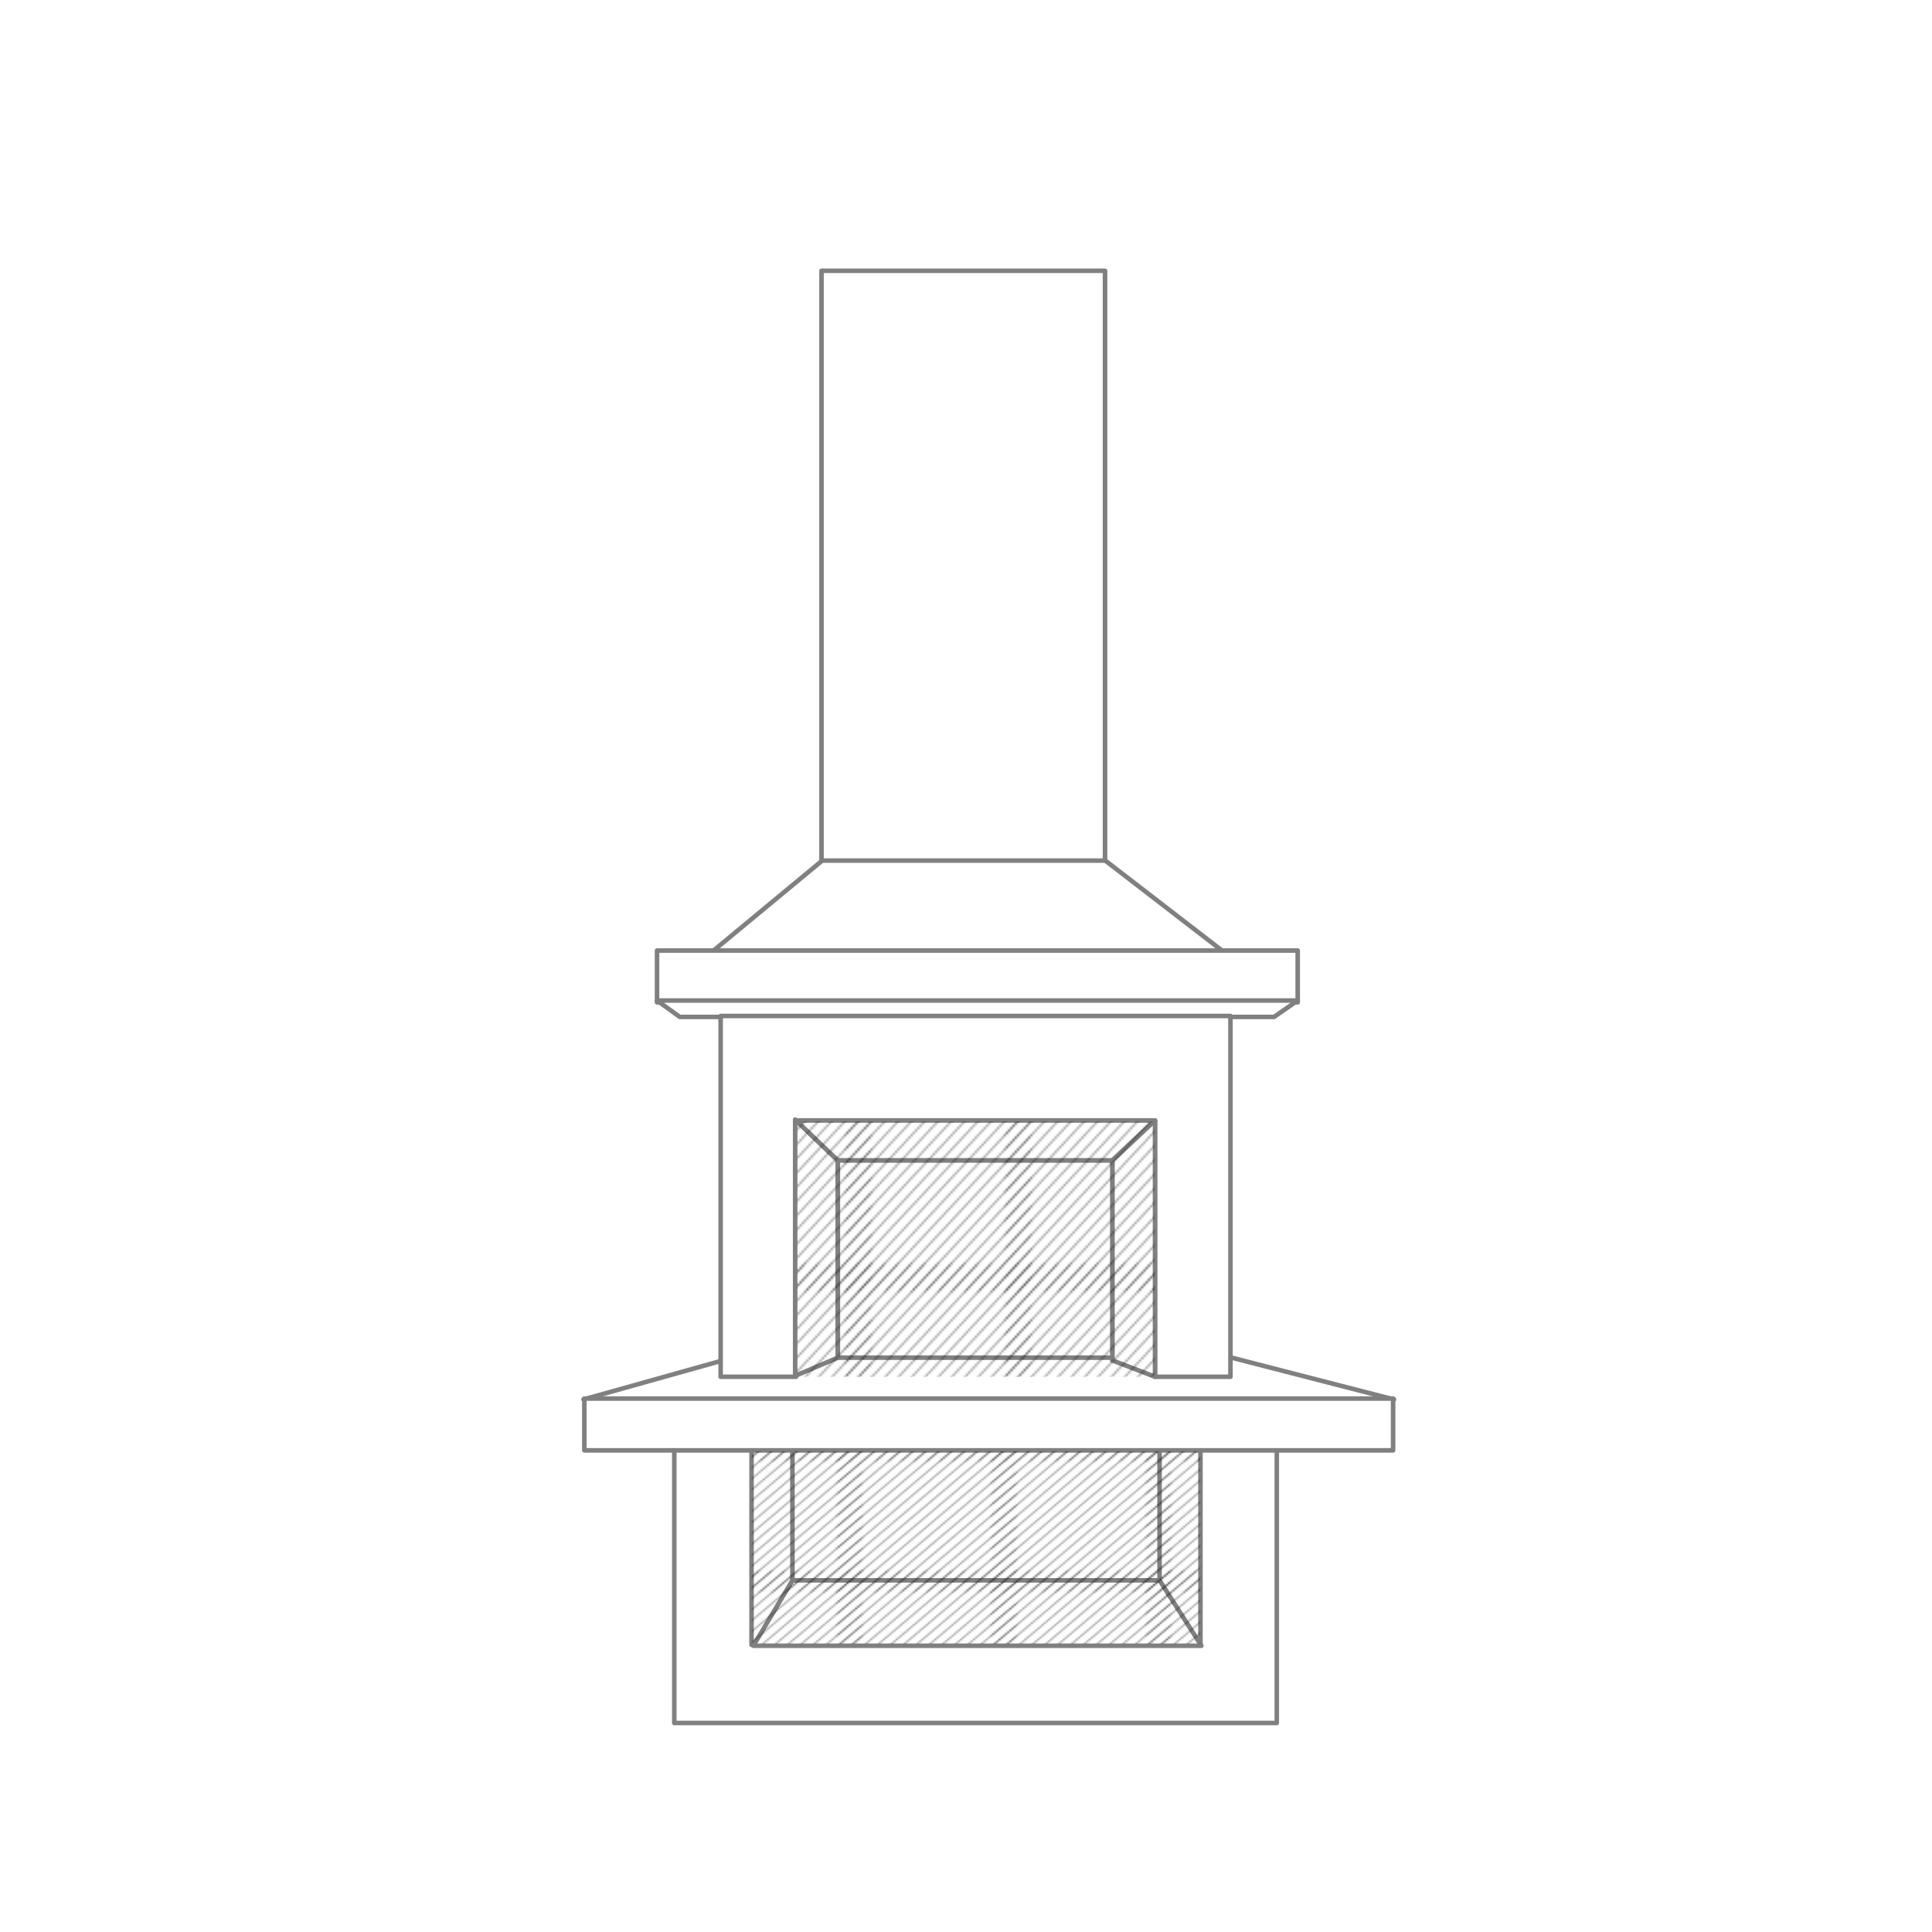 <?xml version="1.0" encoding="utf-8"?>
<!-- Generator: Adobe Illustrator 28.0.0, SVG Export Plug-In . SVG Version: 6.00 Build 0)  -->
<svg version="1.1" id="Layer_1" xmlns="http://www.w3.org/2000/svg" xmlns:xlink="http://www.w3.org/1999/xlink" x="0px" y="0px"
	 viewBox="0 0 212.6 212.6" style="enable-background:new 0 0 212.6 212.6;" xml:space="preserve">
<style type="text/css">
	.st0{fill:none;}
	.st1{fill:none;stroke:#1D1D1B;stroke-width:0.3;stroke-linejoin:round;}
	.st2{fill:#FFFFFF;stroke:#808080;stroke-width:0.5;stroke-linecap:round;stroke-linejoin:round;stroke-miterlimit:10;}
	.st3{fill:url(#SVGID_1_);stroke:#808080;stroke-width:0.5;stroke-linecap:round;stroke-linejoin:round;stroke-miterlimit:10;}
	.st4{fill:url(#SVGID_00000067207601792812132040000014418211496981607816_);}
	.st5{fill:#FFFFFF;}
	
		.st6{fill:url(#SVGID_00000164516347360378870350000015756413875947150514_);stroke:#808080;stroke-width:0.5;stroke-linecap:round;stroke-linejoin:round;stroke-miterlimit:10;}
	
		.st7{fill:url(#SVGID_00000053507511537445500190000010094479655987158960_);stroke:#808080;stroke-width:0.5;stroke-linecap:round;stroke-linejoin:round;stroke-miterlimit:10;}
	.st8{fill:#FFFFFF;stroke:#808080;stroke-width:0.5;stroke-linejoin:round;stroke-miterlimit:10;}
	.st9{fill:url(#SVGID_00000134939864235260126390000006096953669838956416_);}
	.st10{fill:url(#SVGID_00000057831027093671799290000016482072327890507964_);}
	.st11{fill:#FFFFFF;stroke:#808080;stroke-width:0.5;stroke-miterlimit:10;}
	.st12{fill:url(#SVGID_00000053527670278949437570000013291031908840580267_);}
	.st13{fill:url(#SVGID_00000024713024406883199490000018009766626302033836_);}
	.st14{fill:url(#SVGID_00000070803566000097510100000003146668786458305164_);}
	.st15{fill:url(#SVGID_00000014628770526368076680000000094562178339209140_);}
	.st16{fill:url(#SVGID_00000151508136015375544530000016728597923240608160_);}
	.st17{fill:url(#SVGID_00000134944016929465246100000008441815544551617158_);}
	.st18{fill:#FFFFFF;stroke:#808080;stroke-width:0.449;stroke-linecap:round;stroke-linejoin:round;stroke-miterlimit:10;}
	.st19{fill:#FFFFFF;stroke:#808080;stroke-width:0.251;stroke-linecap:round;stroke-linejoin:round;stroke-miterlimit:10;}
	.st20{fill:#D4D4D4;stroke:#808080;stroke-width:0.449;stroke-linecap:round;stroke-linejoin:round;stroke-miterlimit:10;}
	.st21{fill:#FFFFFF;stroke:#808080;stroke-width:0.237;stroke-linecap:round;stroke-linejoin:round;stroke-miterlimit:10;}
	
		.st22{fill:url(#SVGID_00000116223443137320796870000001362439590923688077_);stroke:#808080;stroke-width:0.236;stroke-linecap:round;stroke-linejoin:round;stroke-miterlimit:10;}
	.st23{fill:#FFFFFF;stroke:#808080;stroke-width:0.294;stroke-linecap:round;stroke-linejoin:round;stroke-miterlimit:10;}
	.st24{fill:#FFFFFF;stroke:#808080;stroke-width:0.354;stroke-linecap:round;stroke-linejoin:round;stroke-miterlimit:10;}
	.st25{fill:#FFFFFF;stroke:#808080;stroke-width:0.35;stroke-linecap:round;stroke-linejoin:round;stroke-miterlimit:10;}
</style>
<pattern  x="-270.3" y="-368.3" width="72" height="72" patternUnits="userSpaceOnUse" id="Diagonal_Lines" viewBox="79.6 -148.6 72 72" style="overflow:visible;">
	<g>
		<rect x="79.6" y="-148.6" class="st0" width="72" height="72"/>
		<g>
			<line class="st1" x1="144.1" y1="-66.1" x2="162.1" y2="-84.1"/>
			<line class="st1" x1="144.1" y1="-60.1" x2="168.1" y2="-84.1"/>
			<line class="st1" x1="144.1" y1="-54.1" x2="174.1" y2="-84.1"/>
			<line class="st1" x1="144.1" y1="-48.1" x2="180.1" y2="-84.1"/>
			<line class="st1" x1="144.1" y1="-42.1" x2="186.1" y2="-84.1"/>
			<line class="st1" x1="144.1" y1="-36.1" x2="192.1" y2="-84.1"/>
			<line class="st1" x1="144.1" y1="-30.1" x2="198.1" y2="-84.1"/>
			<line class="st1" x1="144.1" y1="-24.1" x2="204.1" y2="-84.1"/>
			<line class="st1" x1="144.1" y1="-18.1" x2="210.1" y2="-84.1"/>
			<line class="st1" x1="144.1" y1="-12.1" x2="216.1" y2="-84.1"/>
			<line class="st1" x1="144.1" y1="-6.1" x2="222.1" y2="-84.1"/>
			<line class="st1" x1="144.1" y1="-0.1" x2="228.1" y2="-84.1"/>
			<line class="st1" x1="150.1" y1="-0.1" x2="228.1" y2="-78.1"/>
		</g>
		<g>
			<line class="st1" x1="72.1" y1="-66.1" x2="90.1" y2="-84.1"/>
			<line class="st1" x1="72.1" y1="-60.1" x2="96.1" y2="-84.1"/>
			<line class="st1" x1="72.1" y1="-54.1" x2="102.1" y2="-84.1"/>
			<line class="st1" x1="72.1" y1="-48.1" x2="108.1" y2="-84.1"/>
			<line class="st1" x1="72.1" y1="-42.1" x2="114.1" y2="-84.1"/>
			<line class="st1" x1="72.1" y1="-36.1" x2="120.1" y2="-84.1"/>
			<line class="st1" x1="72.1" y1="-30.1" x2="126.1" y2="-84.1"/>
			<line class="st1" x1="72.1" y1="-24.1" x2="132.1" y2="-84.1"/>
			<line class="st1" x1="72.1" y1="-18.1" x2="138.1" y2="-84.1"/>
			<line class="st1" x1="72.1" y1="-12.1" x2="144.1" y2="-84.1"/>
			<line class="st1" x1="72.1" y1="-6.1" x2="150.1" y2="-84.1"/>
			<line class="st1" x1="72.1" y1="-0.1" x2="156.1" y2="-84.1"/>
			<line class="st1" x1="78.1" y1="-0.1" x2="156.1" y2="-78.1"/>
		</g>
		<g>
			<line class="st1" x1="0.1" y1="-0.1" x2="84.1" y2="-84.1"/>
			<line class="st1" x1="6.1" y1="-0.1" x2="84.1" y2="-78.1"/>
		</g>
		<g>
			<line class="st1" x1="144.1" y1="-138.1" x2="162.1" y2="-156.1"/>
			<line class="st1" x1="144.1" y1="-132.1" x2="168.1" y2="-156.1"/>
			<line class="st1" x1="144.1" y1="-126.1" x2="174.1" y2="-156.1"/>
			<line class="st1" x1="144.1" y1="-120.1" x2="180.1" y2="-156.1"/>
			<line class="st1" x1="144.1" y1="-114.1" x2="186.1" y2="-156.1"/>
			<line class="st1" x1="144.1" y1="-108.1" x2="192.1" y2="-156.1"/>
			<line class="st1" x1="144.1" y1="-102.1" x2="198.1" y2="-156.1"/>
			<line class="st1" x1="144.1" y1="-96.1" x2="204.1" y2="-156.1"/>
			<line class="st1" x1="144.1" y1="-90.1" x2="210.1" y2="-156.1"/>
			<line class="st1" x1="144.1" y1="-84.1" x2="216.1" y2="-156.1"/>
			<line class="st1" x1="144.1" y1="-78.1" x2="222.1" y2="-156.1"/>
			<line class="st1" x1="144.1" y1="-72.1" x2="228.1" y2="-156.1"/>
			<line class="st1" x1="150.1" y1="-72.1" x2="228.1" y2="-150.1"/>
		</g>
		<g>
			<line class="st1" x1="72.1" y1="-138.1" x2="90.1" y2="-156.1"/>
			<line class="st1" x1="72.1" y1="-132.1" x2="96.1" y2="-156.1"/>
			<line class="st1" x1="72.1" y1="-126.1" x2="102.1" y2="-156.1"/>
			<line class="st1" x1="72.1" y1="-120.1" x2="108.1" y2="-156.1"/>
			<line class="st1" x1="72.1" y1="-114.1" x2="114.1" y2="-156.1"/>
			<line class="st1" x1="72.1" y1="-108.1" x2="120.1" y2="-156.1"/>
			<line class="st1" x1="72.1" y1="-102.1" x2="126.1" y2="-156.1"/>
			<line class="st1" x1="72.1" y1="-96.1" x2="132.1" y2="-156.1"/>
			<line class="st1" x1="72.1" y1="-90.1" x2="138.1" y2="-156.1"/>
			<line class="st1" x1="72.1" y1="-84.1" x2="144.1" y2="-156.1"/>
			<line class="st1" x1="72.1" y1="-78.1" x2="150.1" y2="-156.1"/>
			<line class="st1" x1="72.1" y1="-72.1" x2="156.1" y2="-156.1"/>
			<line class="st1" x1="78.1" y1="-72.1" x2="156.1" y2="-150.1"/>
			<line class="st1" x1="84.1" y1="-72.1" x2="156.1" y2="-144.1"/>
			<line class="st1" x1="90.1" y1="-72.1" x2="156.1" y2="-138.1"/>
			<line class="st1" x1="96.1" y1="-72.1" x2="156.1" y2="-132.1"/>
			<line class="st1" x1="102.1" y1="-72.1" x2="156.1" y2="-126.1"/>
			<line class="st1" x1="108.1" y1="-72.1" x2="156.1" y2="-120.1"/>
			<line class="st1" x1="114.1" y1="-72.1" x2="156.1" y2="-114.1"/>
			<line class="st1" x1="120.1" y1="-72.1" x2="156.1" y2="-108.1"/>
			<line class="st1" x1="126.1" y1="-72.1" x2="156.1" y2="-102.1"/>
			<line class="st1" x1="132.1" y1="-72.1" x2="156.1" y2="-96.1"/>
			<line class="st1" x1="138.1" y1="-72.1" x2="156.1" y2="-90.1"/>
			<line class="st1" x1="144.1" y1="-72.1" x2="156.1" y2="-84.1"/>
		</g>
		<g>
			<line class="st1" x1="0.1" y1="-72.1" x2="84.1" y2="-156.1"/>
			<line class="st1" x1="6.1" y1="-72.1" x2="84.1" y2="-150.1"/>
			<line class="st1" x1="12.1" y1="-72.1" x2="84.1" y2="-144.1"/>
			<line class="st1" x1="18.1" y1="-72.1" x2="84.1" y2="-138.1"/>
			<line class="st1" x1="24.1" y1="-72.1" x2="84.1" y2="-132.1"/>
			<line class="st1" x1="30.1" y1="-72.1" x2="84.1" y2="-126.1"/>
			<line class="st1" x1="36.1" y1="-72.1" x2="84.1" y2="-120.1"/>
			<line class="st1" x1="42.1" y1="-72.1" x2="84.1" y2="-114.1"/>
			<line class="st1" x1="48.1" y1="-72.1" x2="84.1" y2="-108.1"/>
			<line class="st1" x1="54.1" y1="-72.1" x2="84.1" y2="-102.1"/>
			<line class="st1" x1="60.1" y1="-72.1" x2="84.1" y2="-96.1"/>
			<line class="st1" x1="66.1" y1="-72.1" x2="84.1" y2="-90.1"/>
			<line class="st1" x1="72.1" y1="-72.1" x2="84.1" y2="-84.1"/>
		</g>
		<g>
			<line class="st1" x1="144.1" y1="-144.1" x2="228.1" y2="-228.1"/>
			<line class="st1" x1="150.1" y1="-144.1" x2="228.1" y2="-222.1"/>
		</g>
		<g>
			<line class="st1" x1="72.1" y1="-144.1" x2="156.1" y2="-228.1"/>
			<line class="st1" x1="78.1" y1="-144.1" x2="156.1" y2="-222.1"/>
			<line class="st1" x1="84.1" y1="-144.1" x2="156.1" y2="-216.1"/>
			<line class="st1" x1="90.1" y1="-144.1" x2="156.1" y2="-210.1"/>
			<line class="st1" x1="96.1" y1="-144.1" x2="156.1" y2="-204.1"/>
			<line class="st1" x1="102.1" y1="-144.1" x2="156.1" y2="-198.1"/>
			<line class="st1" x1="108.1" y1="-144.1" x2="156.1" y2="-192.1"/>
			<line class="st1" x1="114.1" y1="-144.1" x2="156.1" y2="-186.1"/>
			<line class="st1" x1="120.1" y1="-144.1" x2="156.1" y2="-180.1"/>
			<line class="st1" x1="126.1" y1="-144.1" x2="156.1" y2="-174.1"/>
			<line class="st1" x1="132.1" y1="-144.1" x2="156.1" y2="-168.1"/>
			<line class="st1" x1="138.1" y1="-144.1" x2="156.1" y2="-162.1"/>
			<line class="st1" x1="144.1" y1="-144.1" x2="156.1" y2="-156.1"/>
		</g>
		<g>
			<line class="st1" x1="0.1" y1="-144.1" x2="84.1" y2="-228.1"/>
			<line class="st1" x1="6.1" y1="-144.1" x2="84.1" y2="-222.1"/>
			<line class="st1" x1="12.1" y1="-144.1" x2="84.1" y2="-216.1"/>
			<line class="st1" x1="18.1" y1="-144.1" x2="84.1" y2="-210.1"/>
			<line class="st1" x1="24.1" y1="-144.1" x2="84.1" y2="-204.1"/>
			<line class="st1" x1="30.1" y1="-144.1" x2="84.1" y2="-198.1"/>
			<line class="st1" x1="36.1" y1="-144.1" x2="84.1" y2="-192.1"/>
			<line class="st1" x1="42.1" y1="-144.1" x2="84.1" y2="-186.1"/>
			<line class="st1" x1="48.1" y1="-144.1" x2="84.1" y2="-180.1"/>
			<line class="st1" x1="54.1" y1="-144.1" x2="84.1" y2="-174.1"/>
			<line class="st1" x1="60.1" y1="-144.1" x2="84.1" y2="-168.1"/>
			<line class="st1" x1="66.1" y1="-144.1" x2="84.1" y2="-162.1"/>
			<line class="st1" x1="72.1" y1="-144.1" x2="84.1" y2="-156.1"/>
		</g>
	</g>
</pattern>
<g>
	<polygon class="st8" points="153.4,154 64.2,154 85.6,148 130.1,148 	"/>
	<polygon class="st8" points="132.1,159.5 132.1,181 82.7,181 82.7,159.5 74.2,159.5 74.2,189.6 140.5,189.6 140.5,159.5 	"/>
	<polygon class="st8" points="134.6,104.7 78.4,104.7 90.6,94.6 121.5,94.6 	"/>
	<rect x="90.4" y="29.8" class="st8" width="31.2" height="64.9"/>
	<rect x="72.3" y="104.6" class="st8" width="70.5" height="5.7"/>
	<rect x="64.3" y="153.9" class="st8" width="89" height="5.7"/>
	<polygon class="st8" points="127.6,173.9 87.2,173.9 82.9,181.1 132.2,181.1 	"/>
	<line class="st8" x1="87.2" y1="173.9" x2="87.2" y2="159.7"/>
	<line class="st8" x1="127.6" y1="173.9" x2="127.6" y2="159.6"/>
	<polygon class="st8" points="140.2,111.9 74.8,111.9 72.3,110.1 142.8,110.1 	"/>
	<polygon class="st8" points="135.4,151.5 127.1,151.5 127.1,123.3 87.6,123.3 87.6,151.5 79.3,151.5 79.3,111.8 135.4,111.8 	"/>
	<polygon class="st8" points="92.2,149.4 87.5,151.4 87.5,123.2 92.2,127.7 	"/>
	<polygon class="st8" points="122.4,127.7 92.2,127.7 87.6,123.3 127.1,123.3 	"/>
	<polygon class="st8" points="122.4,149.7 127.1,151.5 127.1,123.3 122.4,127.7 	"/>
	<pattern  id="SVGID_1_" xlink:href="#Diagonal_Lines" patternTransform="matrix(0.236 0 0 0.2 -5313.802 -6001.628)">
	</pattern>
	<rect x="82.7" y="159.7" style="fill:url(#SVGID_1_);" width="49.4" height="21.2"/>
	<rect x="92.2" y="127.7" class="st8" width="30.2" height="21.7"/>
	
		<pattern  id="SVGID_00000009573164571566737100000013215537010309317008_" xlink:href="#Diagonal_Lines" patternTransform="matrix(0.244 0 0 0.261 -5215.025 -5550.846)">
	</pattern>
	
		<rect x="87.7" y="123.4" style="fill:url(#SVGID_00000009573164571566737100000013215537010309317008_);" width="39.4" height="28.1"/>
</g>
</svg>
